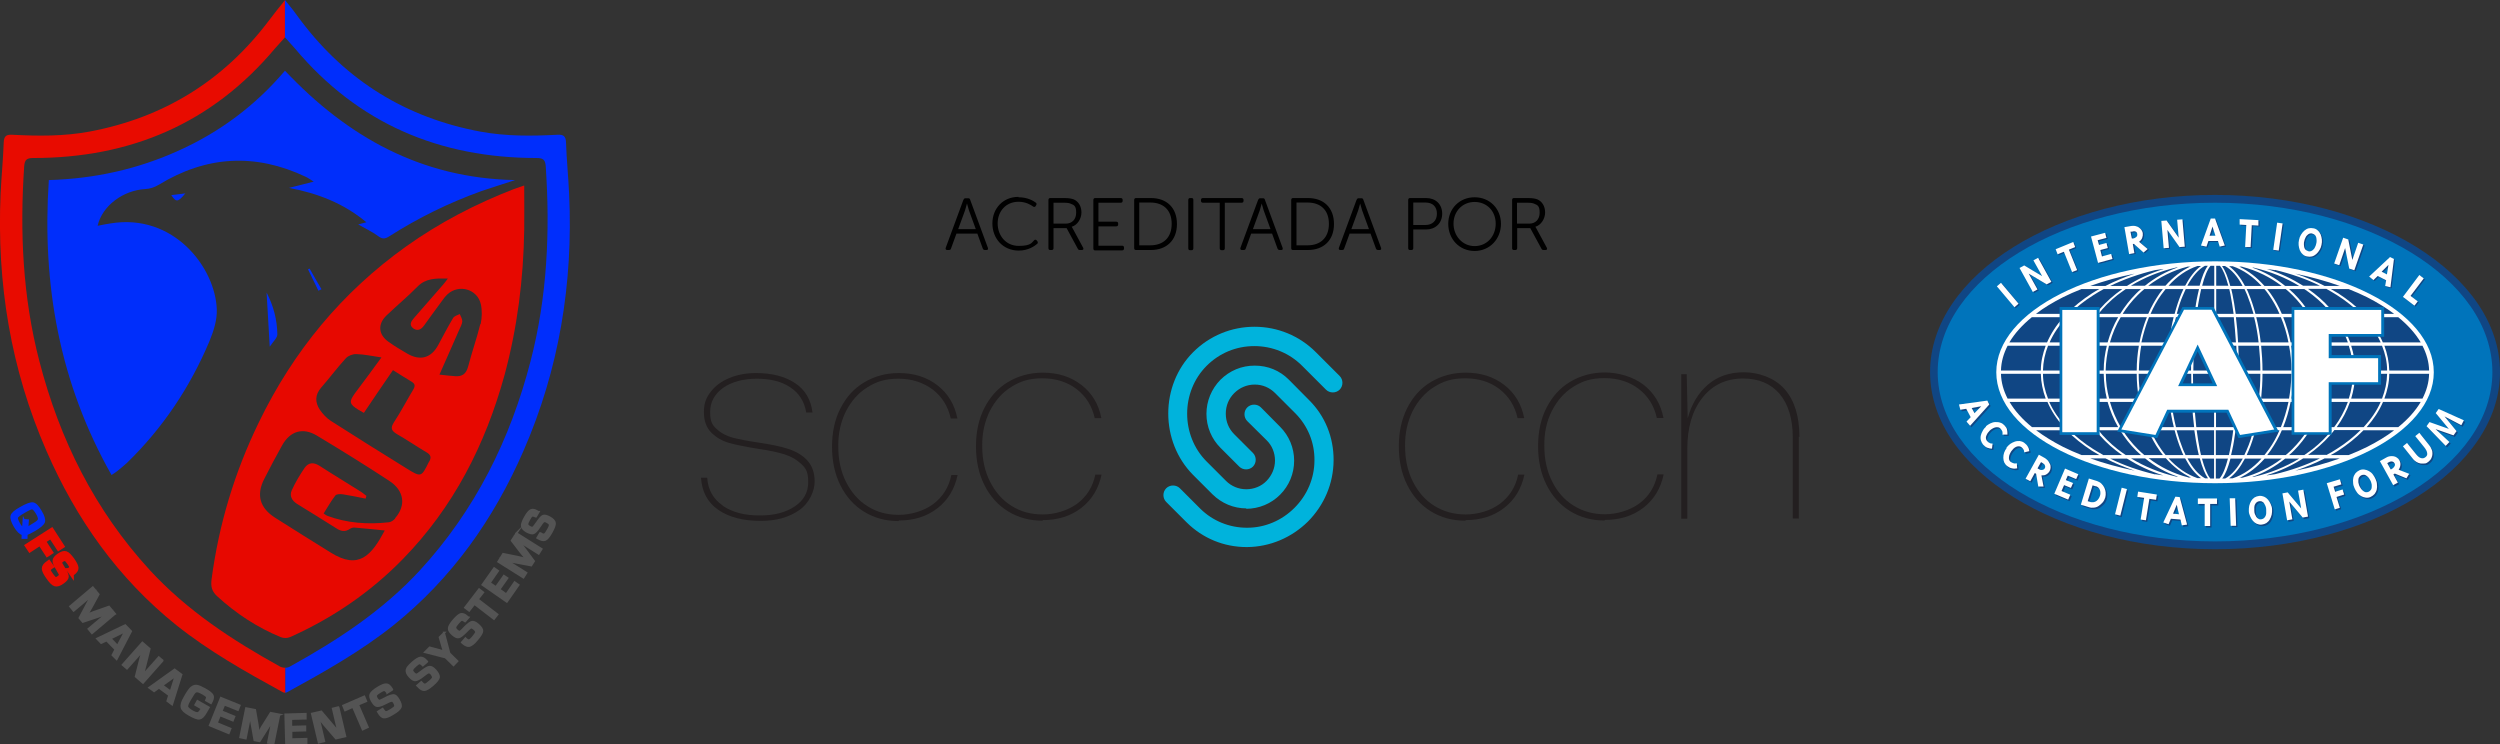 <?xml version="1.0" encoding="UTF-8"?>
<svg xmlns="http://www.w3.org/2000/svg" xmlns:xlink="http://www.w3.org/1999/xlink" id="Logo__x5B_QFS_x5D_" version="1.1" viewBox="0 0 1280 381">
  <rect x="0" y="0" width="1280" height="381" fill="#333333" stroke="none"/>
  <defs>
    <style>
      .st0 {
        fill: #002efc;
      }

      .st1 {
        fill: #fff;
      }

      .st1, .st2, .st3 {
        fill-rule: evenodd;
      }

      .st4 {
        fill: none;
      }

      .st5 {
        fill: #231f20;
      }

      .st6 {
        fill: #00b3dc;
      }

      .st7, .st8 {
        fill: #002efb;
      }

      .st9, .st2 {
        fill: #104684;
      }

      .st10, .st3 {
        fill: #0074bb;
      }

      .st11, .st12 {
        fill: #e80b00;
      }

      .st13 {
        fill: #e70800;
      }

      .st14 {
        fill: #545454;
        stroke: #545454;
      }

      .st14, .st12, .st8 {
        stroke-miterlimit: 10;
      }

      .st12 {
        stroke: #e80b00;
        stroke-width: 2px;
      }

      .st15 {
        clip-path: url(#clippath);
      }

      .st8 {
        stroke: #002efb;
      }
    </style>
    <clipPath id="clippath">
      <rect class="st4" x="358.9" y="167.3" width="562.2" height="112.8"></rect>
    </clipPath>
  </defs>
  <g id="IAF">
    <path class="st2" d="M1134.1,99.8c80.3,0,145.9,40.8,145.9,90.7s-65.5,90.7-145.9,90.7-145.9-40.8-145.9-90.7,65.5-90.7,145.9-90.7"></path>
    <path class="st3" d="M1134.1,103.8c78.2,0,142,39,142,86.7s-63.8,86.7-142,86.7-142-39-142-86.7,63.8-86.7,142-86.7"></path>
    <path class="st1" d="M1134.1,133.8c61.7,0,112,25.5,112,56.8s-50.3,56.8-112,56.8-112-25.5-112-56.8,50.3-56.8,112-56.8"></path>
    <path class="st9" d="M1071.8,162.4h-13.7c-3.7,4-6.7,8.3-8.7,12.9h15.7c1.6-4.6,3.9-8.9,6.8-12.9M1084.5,162.4h-11.4c-3,4-5.3,8.3-7,12.9h13c1.3-4.6,3.1-8.9,5.4-12.9h0ZM1099.2,162.4h-13.4c-2.4,4-4.2,8.3-5.5,12.9h15.1c.9-4.6,2.2-8.9,3.8-12.9ZM1112.9,162.4h-12.6c-1.6,4-2.9,8.3-3.9,12.9h14.2c.5-4.6,1.3-8.9,2.3-12.9ZM1123.4,162.4h-9.3c-1,4-1.8,8.3-2.3,12.9h10.5c.3-4.6.7-8.9,1.1-12.9h0ZM1133.6,162.4h-9.1c-.5,4-.9,8.4-1.1,12.9h10.2v-12.9ZM1143.7,162.4h-9.1v12.9h10.2c-.3-4.6-.7-8.9-1.1-12.9ZM1154.1,162.4h-9.3c.5,4,.9,8.4,1.1,12.9h10.5c-.5-4.6-1.3-8.9-2.3-12.9h0ZM1167.8,162.4h-12.6c1,4,1.8,8.4,2.3,12.9h14.2c-.9-4.6-2.2-8.9-3.9-12.9ZM1182.4,162.4h-13.4c1.6,4,2.9,8.4,3.8,12.9h15.1c-1.3-4.6-3.2-8.9-5.5-12.9ZM1195.1,162.4h-11.4c2.3,4,4.1,8.4,5.4,12.9h13c-1.6-4.6-4-8.9-7-12.9h0ZM1086.5,148h-9.4c-1.9,1-3.7,2.1-5.4,3.2-4.6,2.9-8.6,6.1-12.1,9.6h13.4c2.9-3.8,6.5-7.3,10.4-10.4,1-.8,2-1.5,3.1-2.3h0ZM1096.2,148h-7.8c-1.5,1-2.9,2.1-4.3,3.1-3.7,2.9-6.9,6.1-9.7,9.6h11.1c2.4-3.8,5.1-7.3,8.2-10.4.8-.8,1.6-1.6,2.5-2.3h0ZM1107.4,148h-9.5c-1.2,1-2.3,2-3.4,3.1-2.9,2.9-5.5,6.1-7.7,9.6h13.1c1.6-3.8,3.6-7.2,5.7-10.3.6-.8,1.2-1.6,1.8-2.4h0ZM1117.9,148h-9.1c-.8,1-1.5,2-2.3,3-2.1,2.9-3.9,6.2-5.4,9.7h12.3c1-3.7,2.1-7.1,3.4-10.2.4-.9.7-1.7,1.1-2.5h0ZM1125.8,148h-6.7c-.4.9-.9,1.9-1.3,2.9-1.3,2.9-2.4,6.3-3.3,9.8h9.1c.5-3.7,1-7.1,1.7-10.1.2-.9.4-1.8.6-2.6h0ZM1133.6,148h-6.6c-.2.9-.4,1.8-.6,2.8-.6,3-1.2,6.3-1.6,9.9h8.9v-12.7h0ZM1141.3,148h-6.6v12.7h8.9c-.5-3.6-1-6.9-1.6-9.9-.2-1-.4-1.9-.6-2.8h0ZM1149.1,148h-6.7c.2.8.4,1.7.6,2.6.6,3,1.2,6.4,1.7,10.1h9.1c-1-3.5-2.1-6.8-3.3-9.8-.4-1-.9-2-1.3-2.9h0ZM1159.4,148h-9.1c.4.8.8,1.6,1.1,2.5,1.3,3.1,2.4,6.5,3.4,10.2h12.3c-1.5-3.5-3.4-6.8-5.4-9.7-.7-1-1.5-2.1-2.3-3h0ZM1170.3,148h-9.5c.6.8,1.2,1.6,1.8,2.4,2.2,3.1,4.1,6.6,5.7,10.3h13.1c-2.2-3.5-4.8-6.7-7.7-9.6-1.1-1.1-2.2-2.1-3.4-3.1h0ZM1179.8,148h-7.8c.8.7,1.7,1.5,2.5,2.3,3.1,3.1,5.9,6.6,8.2,10.4h11.1c-2.8-3.5-6-6.7-9.7-9.6-1.4-1.1-2.8-2.1-4.3-3.1h0ZM1191.1,189.7h13.6c0-4.4-.8-8.6-2.1-12.7h-13.1c1,4.1,1.5,8.3,1.6,12.7h0ZM1174.3,189.7h15.8c0-4.4-.6-8.6-1.7-12.7h-15.3c.7,4.1,1.1,8.3,1.1,12.7h0ZM1158.4,189.7h14.8c0-4.4-.4-8.6-1.2-12.7h-14.3c.4,4.1.7,8.3.7,12.7h0ZM1146.4,189.7h10.9c0-4.4-.3-8.6-.7-12.7h-10.6c.2,4.1.3,8.3.3,12.7ZM1134.6,189.7h10.7c0-4.4-.1-8.6-.3-12.7h-10.3v12.7h0ZM1122.9,189.7h10.7v-12.7h-10.3c-.2,4.1-.3,8.3-.3,12.7h0ZM1110.9,189.7h10.9c0-4.4.1-8.6.3-12.7h-10.6c-.4,4.1-.7,8.3-.7,12.7ZM1095.1,189.7h14.8c0-4.4.3-8.6.7-12.7h-14.3c-.7,4.1-1.1,8.3-1.2,12.7h0ZM1078.2,189.7h15.8c0-4.4.4-8.6,1.1-12.7h-15.3c-1,4.1-1.6,8.3-1.7,12.7h0ZM1063.5,189.7h13.6c0-4.4.6-8.6,1.6-12.7h-13.1c-1.3,4.1-2,8.3-2.1,12.7h0ZM1046,189.7h16.4c0-4.4.8-8.6,2-12.7h-15.8c-1.6,4.1-2.5,8.3-2.6,12.7h0ZM1189.5,204.1h13.1c1.3-4.1,2-8.3,2.1-12.7h-13.6c0,4.4-.6,8.6-1.6,12.7h0ZM1173.1,204.1h15.3c1-4.1,1.6-8.3,1.7-12.7h-15.8c0,4.4-.4,8.6-1.1,12.7h0ZM1157.7,204.1h14.3c.7-4.1,1.1-8.3,1.2-12.7h-14.8c0,4.4-.3,8.6-.7,12.7h0ZM1146,204.1h10.6c.4-4.1.7-8.3.7-12.7h-10.9c0,4.4-.1,8.6-.3,12.7ZM1134.6,204.1h10.3c.2-4.1.3-8.3.3-12.7h-10.7v12.7h0ZM1123.2,204.1h10.3v-12.7h-10.7c0,4.4.1,8.6.3,12.7h0ZM1111.6,204.1h10.6c-.2-4.1-.3-8.3-.3-12.7h-10.9c0,4.4.3,8.6.7,12.7ZM1096.2,204.1h14.3c-.4-4.1-.7-8.3-.7-12.7h-14.8c0,4.4.4,8.6,1.2,12.7h0ZM1079.8,204.1h15.3c-.7-4.1-1.1-8.3-1.1-12.7h-15.8c0,4.4.6,8.6,1.7,12.7h0ZM1065.6,204.1h13.1c-1-4.1-1.5-8.3-1.6-12.7h-13.6c0,4.4.8,8.6,2.1,12.7h0ZM1048.6,204.1h15.8c-1.3-4.1-2-8.3-2-12.7h-16.4c0,4.4,1,8.6,2.6,12.7h0ZM1183.7,218.7h11.4c3-4,5.3-8.3,7-12.9h-13c-1.3,4.6-3.1,8.9-5.4,12.9h0ZM1169,218.7h13.4c2.4-4,4.2-8.3,5.5-12.9h-15.1c-.9,4.6-2.2,8.9-3.8,12.9ZM1155.2,218.7h12.6c1.6-4,2.9-8.3,3.9-12.9h-14.2c-.5,4.6-1.3,8.9-2.3,12.9ZM1144.8,218.7h9.3c1-4,1.8-8.3,2.3-12.9h-10.5c-.3,4.6-.7,8.9-1.1,12.9h0ZM1134.6,218.7h9.1c.5-4,.9-8.4,1.1-12.9h-10.2v12.9ZM1124.5,218.7h9.1v-12.9h-10.2c.3,4.6.7,8.9,1.1,12.9ZM1114.1,218.7h9.3c-.5-4-.9-8.4-1.1-12.9h-10.5c.5,4.6,1.3,8.9,2.3,12.9h0ZM1100.4,218.7h12.6c-1-4-1.8-8.4-2.3-12.9h-14.2c.9,4.6,2.2,8.9,3.9,12.9ZM1085.8,218.7h13.4c-1.6-4-2.9-8.4-3.8-12.9h-15.1c1.3,4.6,3.2,8.9,5.5,12.9ZM1073.1,218.7h11.4c-2.3-4-4.1-8.4-5.4-12.9h-13c1.6,4.6,4,8.9,7,12.9h0ZM1058,218.7h13.7c-2.9-4-5.2-8.4-6.8-12.9h-15.7c2.1,4.6,5,8.9,8.7,12.9ZM1172,233h7.8c1.5-1,2.9-2.1,4.3-3.1,3.7-2.9,6.9-6.1,9.7-9.6h-11.1c-2.4,3.8-5.1,7.3-8.2,10.4-.8.8-1.6,1.6-2.5,2.3h0ZM1160.8,233h9.5c1.2-1,2.3-2,3.4-3.1,2.9-2.9,5.5-6.1,7.7-9.6h-13.1c-1.6,3.8-3.6,7.2-5.7,10.3-.6.8-1.2,1.6-1.8,2.4h0ZM1150.3,233h9.1c.8-1,1.5-2,2.3-3,2.1-2.9,3.9-6.2,5.4-9.7h-12.3c-1,3.7-2.1,7.1-3.4,10.2-.4.9-.7,1.7-1.1,2.5h0ZM1142.4,233h6.7c.4-.9.9-1.9,1.3-2.9,1.3-2.9,2.4-6.3,3.3-9.8h-9.1c-.5,3.7-1,7.1-1.7,10.1-.2.9-.4,1.8-.6,2.6h0ZM1134.6,233h6.6c.2-.9.4-1.8.6-2.8.6-3,1.2-6.3,1.6-9.9h-8.9v12.7h0ZM1127,233h6.6v-12.7h-8.9c.5,3.6,1,6.9,1.6,9.9.2,1,.4,1.9.6,2.8h0ZM1119.1,233h6.7c-.2-.8-.4-1.7-.6-2.6-.6-3-1.2-6.4-1.7-10.1h-9.1c1,3.5,2.1,6.8,3.3,9.8.4,1,.9,2,1.3,2.9h0ZM1108.8,233h9.1c-.4-.8-.8-1.6-1.1-2.5-1.3-3.1-2.4-6.5-3.4-10.2h-12.3c1.5,3.5,3.4,6.8,5.4,9.7.7,1,1.5,2.1,2.3,3h0ZM1097.9,233h9.5c-.6-.8-1.2-1.6-1.8-2.4-2.2-3.1-4.1-6.6-5.7-10.3h-13.1c2.2,3.5,4.8,6.7,7.7,9.6,1.1,1.1,2.2,2.1,3.4,3.1h0ZM1088.4,233h7.8c-.8-.7-1.7-1.5-2.5-2.3-3.1-3.1-5.9-6.6-8.2-10.4h-11.1c2.8,3.5,6,6.7,9.7,9.6,1.4,1.1,2.8,2.1,4.3,3.1h0ZM1077.1,233h9.4c-1-.7-2.1-1.5-3.1-2.3-4-3.1-7.5-6.6-10.4-10.4h-13.4c3.5,3.5,7.5,6.7,12.1,9.6,1.7,1.1,3.5,2.1,5.4,3.2h0ZM1208.6,160.7c-3.5-3.5-7.5-6.7-12.1-9.6-1.7-1.1-3.5-2.1-5.4-3.2h-9.4c1,.7,2.1,1.5,3.1,2.3,4,3.1,7.5,6.6,10.4,10.4h13.4ZM1218.9,175.3c-2.1-4.6-5-8.9-8.7-12.9h-13.7c2.9,4,5.2,8.4,6.8,12.9h15.7ZM1222.2,189.7c0-4.4-1-8.6-2.6-12.7h-15.8c1.3,4.1,2,8.3,2,12.7h16.4ZM1219.6,204.1c1.6-4.1,2.5-8.3,2.6-12.7h-16.4c0,4.4-.8,8.6-2,12.7h15.8,0ZM1210.2,218.7c3.7-4,6.7-8.3,8.7-12.9h-15.7c-1.6,4.6-3.9,8.9-6.8,12.9h13.7ZM1191.1,233c1.9-1,3.7-2.1,5.4-3.2,4.6-2.9,8.6-6.1,12.1-9.6h-13.4c-2.9,3.8-6.5,7.3-10.4,10.4-1,.8-2,1.5-3.1,2.3h9.4ZM1131.8,245h1.8v-10.2h-6.2c1.3,4.9,2.8,8.5,4.3,10.2h0ZM1129,244.9h1.5c-1.5-2.1-3-5.7-4.2-10.2h-6.3c2.6,4.9,5.7,8.4,9,10.2h0ZM1125.1,244.8c.6,0,1.2,0,1.8,0-3-2.2-5.7-5.6-8.1-10.1h-8.5c4.3,4.7,9.3,8.2,14.8,10.1h0ZM1120.2,244.5c.5,0,1,0,1.6,0-4.7-2.2-9.1-5.6-12.9-9.9h-8.8c5.9,4.5,12.7,7.9,20.2,9.8ZM1114.5,244.1h.7c-6.2-2.1-11.9-5.3-16.9-9.4h-7.2c6.9,4.2,14.8,7.4,23.4,9.4ZM1103.4,242.8c1.4.2,2.8.4,4.2.6-6.8-2.1-13-5.1-18.6-8.6h-8.6c6.9,3.4,14.6,6.1,23,8.1ZM1070.2,234.7c7,2.5,14.7,4.6,22.8,6.3-5.4-1.8-10.4-3.9-15-6.3h-7.8ZM1042.5,220.3c4,3,8.7,5.9,13.8,8.5,3,1.5,6.2,2.9,9.5,4.2h9.1c-1.3-.7-2.5-1.5-3.8-2.2-4.9-3.2-9.3-6.7-13-10.5h-15.7ZM1028.9,205.8c2.7,4.6,6.6,8.9,11.5,12.9h16.3c-3.6-4-6.5-8.4-8.4-12.9h-19.3ZM1024.5,191.4c.1,4.4,1.3,8.6,3.4,12.7h19.5c-1.5-4.1-2.4-8.3-2.5-12.7h-20.4ZM1027.9,177c-2.1,4.1-3.3,8.3-3.4,12.7h20.4c0-4.4,1-8.6,2.5-12.7h-19.5ZM1040.3,162.4c-4.9,4-8.8,8.3-11.5,12.9h19.3c2-4.6,4.8-8.9,8.4-12.9h-16.3ZM1065.7,148c-3.3,1.3-6.5,2.7-9.5,4.2-5.1,2.6-9.8,5.4-13.8,8.5h15.7c3.7-3.8,8.1-7.3,13-10.5,1.2-.8,2.5-1.5,3.8-2.2h-9.1,0ZM1093,140.1c-8.1,1.6-15.8,3.8-22.8,6.3h7.8c4.6-2.4,9.7-4.5,15-6.3ZM1107.6,137.7c-1.4.2-2.8.4-4.2.6-8.3,2-16,4.7-23,8.1h8.6c5.6-3.6,11.8-6.5,18.6-8.6ZM1115.1,136.9h-.7c-8.6,2-16.5,5.2-23.4,9.4h7.2c5-4,10.7-7.3,16.9-9.4ZM1121.7,136.5c-.5,0-1,0-1.6,0-7.4,1.9-14.3,5.3-20.2,9.8h8.8c3.8-4.3,8.2-7.7,12.9-9.9ZM1126.9,136.2c-.6,0-1.2,0-1.8,0-5.5,1.8-10.5,5.3-14.8,10.1h8.5c2.4-4.5,5.1-8,8.1-10.1h0ZM1130.4,136.1h-1.5c-3.3,1.8-6.4,5.4-9,10.2h6.3c1.2-4.6,2.6-8.1,4.2-10.2h0ZM1133.6,136.1h-1.8c-1.6,1.8-3.1,5.4-4.3,10.2h6.2v-10.2h0ZM1136.5,136.1h-1.8v10.2h6.2c-1.3-4.9-2.8-8.5-4.3-10.2h0ZM1139.2,136.2h-1.5c1.5,2.1,3,5.7,4.2,10.2h6.3c-2.6-4.9-5.7-8.4-9-10.2h0ZM1143.1,136.3c-.6,0-1.2,0-1.8,0,3,2.2,5.7,5.6,8.1,10.1h8.5c-4.3-4.7-9.3-8.2-14.8-10.1h0ZM1148.1,136.5c-.5,0-1,0-1.6,0,4.7,2.2,9.1,5.6,12.9,9.9h8.8c-5.9-4.5-12.7-7.9-20.2-9.8ZM1153.8,137h-.7c6.2,2.1,11.9,5.3,16.9,9.4h7.2c-6.9-4.2-14.8-7.4-23.4-9.4ZM1164.8,138.3c-1.4-.2-2.8-.4-4.2-.6,6.8,2.1,13,5.1,18.6,8.6h8.6c-6.9-3.4-14.6-6.1-23-8.1ZM1198,146.4c-7-2.5-14.7-4.6-22.8-6.3,5.4,1.8,10.4,3.9,15,6.3h7.8ZM1225.8,160.7c-4-3-8.7-5.9-13.8-8.5-3-1.5-6.2-2.9-9.5-4.2h-9.1c1.3.7,2.5,1.5,3.8,2.2,4.9,3.2,9.3,6.7,13,10.5h15.7ZM1239.4,175.3c-2.7-4.6-6.6-8.9-11.5-12.9h-16.3c3.6,4,6.5,8.4,8.4,12.9h19.3ZM1243.7,189.7c-.1-4.4-1.3-8.6-3.4-12.7h-19.5c1.5,4.1,2.4,8.3,2.5,12.7h20.4ZM1240.3,204.1c2.1-4.1,3.3-8.3,3.4-12.7h-20.4c0,4.4-1,8.6-2.5,12.7h19.5ZM1227.9,218.7c4.9-4,8.8-8.3,11.5-12.9h-19.3c-2,4.6-4.8,8.9-8.4,12.9h16.3ZM1202.5,233c3.3-1.3,6.5-2.7,9.5-4.2,5.1-2.6,9.8-5.4,13.8-8.5h-15.7c-3.7,3.8-8.1,7.3-13,10.5-1.2.8-2.5,1.5-3.8,2.2h9.1,0ZM1175.2,241c8.1-1.6,15.8-3.8,22.8-6.3h-7.8c-4.6,2.4-9.7,4.5-15,6.3ZM1160.6,243.4c1.4-.2,2.8-.4,4.2-.6,8.3-2,16-4.7,23-8.1h-8.6c-5.6,3.6-11.8,6.5-18.6,8.6ZM1153.1,244.2h.7c8.6-2,16.5-5.2,23.4-9.4h-7.2c-5,4-10.7,7.3-16.9,9.4ZM1146.5,244.6c.5,0,1,0,1.6,0,7.4-1.9,14.3-5.3,20.2-9.8h-8.8c-3.8,4.3-8.2,7.7-12.9,9.9ZM1141.3,244.9c.6,0,1.2,0,1.8,0,5.5-1.8,10.5-5.3,14.8-10.1h-8.5c-2.4,4.5-5.1,8-8.1,10.1h0ZM1137.8,245h1.5c3.3-1.8,6.4-5.4,9-10.2h-6.3c-1.2,4.6-2.6,8.1-4.2,10.2h0ZM1134.6,245h1.8c1.6-1.8,3.1-5.4,4.3-10.2h-6.2v10.2h0Z"></path>
    <path class="st10" d="M1174.7,157.2h46v15.2h-26.9v9.4h25.3v15.2h-25.3v25.6h-20.5v-65.5h1.5ZM1132.9,196.3l-7.7-16.4-7.7,16.4h15.4ZM1164.6,221.3l-18.5,3-6.1-13h-29.4l-6.1,13-20.5-3.3c11.1-21.3,22.3-42.5,33.4-63.8h15.9l33.4,63.8-2,.3h0ZM1055.9,157.2h19.1v65.5h-20.5v-65.5h1.5Z"></path>
    <path class="st1" d="M1135.2,197.7l-10-21.3-10,21.3h19.9ZM1164.4,219.9l-17.5,2.8-6-12.9h-31.3l-6,12.9-17.5-2.8,32.1-61.3h14.1l32.1,61.3ZM1174.7,158.7h44.5v12.3h-26.9v12.4h25.3v12.3h-25.3v25.6h-17.6v-62.6h0ZM1055.9,158.7h17.6v62.6h-17.6v-62.6Z"></path>
    <path class="st2" d="M1241.5,143l-2.2-1.7-8.4,11.2,5.9,4.5,1.7-2.2-3.7-2.8,6.8-9h0ZM1222.7,141l-2.7-1.4,3.5-3.5-.8,4.9h0ZM1221.8,146.9l2.7.7,1.8-14.5-2-1-10.7,10,2.2,1.8,2.2-2.1,4.3,2.2-.5,3ZM1206.1,138.9l4.6-13.2-2.6-.9-3,8.8-2.1-10.5-2.6-.9-4.6,13.2,2.6.9,3-8.8,2.1,10.5,2.6.9ZM1184.5,120.1c.5.1.9.4,1.3.7.3.3.6.7.7,1.2s.2,1,.2,1.6,0,1.2-.2,1.7c-.1.6-.3,1.1-.6,1.7-.2.5-.5,1-.9,1.3-.4.4-.7.6-1.2.8-.4.1-.9.2-1.4,0s-.9-.4-1.3-.7c-.3-.3-.6-.7-.7-1.2s-.2-1-.2-1.6,0-1.2.2-1.7c.1-.6.3-1.1.6-1.7.2-.5.5-1,.9-1.3.4-.4.7-.6,1.2-.8.4-.1.9-.2,1.4,0ZM1177.7,123.3c-.2.9-.3,1.8-.2,2.7s.3,1.8.6,2.6c.4.8.8,1.5,1.5,2.1.6.6,1.4,1,2.2,1.1.9.2,1.7.2,2.5,0,.8-.2,1.5-.6,2.2-1.2s1.2-1.3,1.7-2.1c.5-.8.8-1.6,1-2.6s.3-1.8.2-2.7-.3-1.8-.6-2.6c-.4-.8-.8-1.5-1.5-2.1-.6-.6-1.4-1-2.2-1.1-.9-.2-1.7-.2-2.5,0-.8.2-1.5.6-2.2,1.2s-1.2,1.3-1.7,2.1c-.5.8-.8,1.6-1,2.6ZM1166.5,114.5l-2,13.9,2.8.4,2-13.9-2.8-.4ZM1153.5,115.8l3.5.2v-2.8c.1,0-9.6-.5-9.6-.5v2.8c-.1,0,3.4.2,3.4.2l-.6,11.3h2.8c0,.1.6-11.1.6-11.1h0ZM1135.1,121.2h-3.1l1.5-4.7,1.5,4.7ZM1136.9,126.8l2.8-.6-5-13.8h-2.2l-5,13.8,2.8.6,1-2.9h4.9l.9,2.9h0ZM1119.2,126.8l-1.2-14-2.7.2.8,9.2-6.2-8.8-2.7.2,1.2,14,2.7-.2-.8-9.2,6.2,8.8,2.7-.2ZM1091.5,119.1h.8c.8-.3,1.4-.2,1.8,0,.5.2.7.7.8,1.3,0,.5,0,1-.5,1.4-.4.4-1,.7-1.5.8h-.8c0,.1-.7-3.5-.7-3.5h0ZM1093.3,125.3l4.9,4.4,2.1-1.8-4.4-3.7c.7-.5,1.3-1.2,1.6-2,.3-.8.4-1.6.3-2.4-.1-.7-.4-1.2-.7-1.7-.4-.5-.8-.9-1.4-1.3s-1.2-.5-1.8-.7c-.7-.1-1.3-.1-2,0l-3.5.6,2.4,13.8,2.7-.5-.8-4.7h.7c0-.1,0-.1,0-.1ZM1076.1,128.5l3.8-1-.7-2.6-3.8,1-.7-2.4,4.5-1.2-.7-2.6-7.2,1.9,3.6,13.5,7.4-2-.7-2.6-4.7,1.3-.8-3.1h0ZM1059.9,128.3l3.2-1.3-1-2.6-9,3.7,1,2.6,3.2-1.3,4.2,10.4,2.6-1-4.2-10.4ZM1051,144.8l-6.8-12.3-2.4,1.3,4.5,8.1-9.2-5.5-2.4,1.3,6.8,12.3,2.4-1.3-4.5-8.1,9.2,5.5,2.4-1.3ZM1023,147.1l9,10.7,2.1-1.8-9-10.7-2.1,1.8h0Z"></path>
    <path class="st2" d="M1258.5,221.6l-6.2-7.6,8.6,4.5,1.3-2.5-12.9-5.8-1.5,2.1,6.7,8.1-9.9-3.5-1.5,2.1,9.8,10.1,1.9-2-7.1-6.6,9.2,3.2,1.5-2.1h0ZM1237.4,224.2l4.5,5.6c.9,1.1,1.4,2.1,1.5,2.9.2.9-.1,1.6-.9,2.2s-1.5.7-2.4.4-1.7-1.1-2.5-2.1l-4.5-5.6-2.1,1.7,5.1,6.4c.5.7,1.2,1.2,1.8,1.6.7.4,1.4.7,2.1.8.7.1,1.5,0,2.2,0s1.4-.5,2-1,1.1-1.1,1.4-1.8c.3-.7.5-1.4.5-2.1,0-.7,0-1.5-.4-2.3-.3-.8-.7-1.5-1.2-2.1l-5.1-6.4-2.1,1.7h0ZM1223,237.9l.7-.4c.7-.4,1.3-.5,1.8-.4s.9.4,1.2.9c.3.5.3,1,0,1.5s-.7,1-1.2,1.3l-.7.4-1.8-3.2h0ZM1226.7,243.2l6.1,2.5,1.4-2.3-5.4-2.1c.5-.7.8-1.5.9-2.4s-.1-1.6-.5-2.4c-.3-.6-.7-1-1.3-1.4-.5-.4-1.1-.6-1.7-.7-.6-.1-1.3-.1-1.9,0s-1.3.3-1.9.7l-3.2,1.8,6.8,12.3,2.4-1.3-2.3-4.2.6-.3h0ZM1209.8,244c.5-.2,1-.3,1.4-.2.4,0,.9.3,1.3.6s.8.7,1.1,1.1c.3.4.6,1,.9,1.5.2.6.4,1.1.5,1.7,0,.6.1,1.1,0,1.6,0,.5-.2,1-.5,1.3-.3.4-.6.7-1.1.9-.5.2-1,.3-1.4.2-.4,0-.9-.3-1.3-.6s-.8-.7-1.1-1.1c-.3-.4-.6-1-.9-1.5-.2-.6-.4-1.1-.5-1.7,0-.6-.1-1.1,0-1.6,0-.5.2-1,.5-1.3.3-.4.6-.7,1.1-.9ZM1206.2,250.6c.4.9.8,1.6,1.4,2.4s1.3,1.3,2,1.7,1.5.7,2.4.8,1.7,0,2.5-.4c.8-.4,1.5-.9,2-1.5.5-.7.9-1.4,1.1-2.3.2-.8.2-1.7.1-2.6,0-.9-.3-1.8-.7-2.7s-.8-1.6-1.4-2.4-1.3-1.3-2-1.7-1.5-.7-2.4-.8-1.7,0-2.5.4c-.8.4-1.5.9-2,1.5-.5.7-.9,1.4-1.1,2.3-.2.8-.2,1.7-.1,2.6,0,.9.3,1.8.7,2.7h0ZM1197.1,255.1l3.8-1.2-.8-2.6-3.8,1.2-.8-2.6,4-1.2-.8-2.6-6.7,2,4.1,13.4,2.6-.8-1.7-5.5h0ZM1182.4,265.3l-2.4-13.8-2.7.5,1.6,9.1-6.9-8.2-2.7.5,2.4,13.8,2.7-.5-1.6-9.1,6.9,8.2,2.7-.5ZM1157.6,257.3c.5,0,1,0,1.4.3.4.2.8.5,1.1,1s.5.9.7,1.4c.2.5.3,1.1.3,1.7,0,.6,0,1.2,0,1.8,0,.6-.2,1.1-.4,1.5-.2.4-.5.8-.9,1.1s-.8.4-1.3.5-1,0-1.4-.3c-.4-.2-.8-.5-1.1-1s-.5-.9-.7-1.4c-.2-.5-.3-1.1-.3-1.7,0-.6,0-1.2,0-1.8,0-.6.2-1.1.4-1.5.2-.4.5-.8.9-1.1s.8-.4,1.3-.5ZM1152.1,262.5c0,.9.3,1.8.7,2.7s.8,1.6,1.4,2.3c.6.7,1.3,1.2,2,1.5s1.6.5,2.5.4,1.7-.4,2.4-.8c.7-.5,1.3-1.1,1.7-1.8s.8-1.6,1-2.5.2-1.8.2-2.7c0-.9-.3-1.8-.7-2.7s-.8-1.6-1.4-2.3c-.6-.7-1.3-1.2-2-1.5s-1.6-.5-2.5-.4c-.9,0-1.7.4-2.4.8-.7.5-1.3,1.1-1.7,1.8s-.8,1.6-1,2.5-.2,1.8-.2,2.7h0ZM1142.3,255.9l.5,14h2.8c0,0-.5-14.1-.5-14.1h-2.8ZM1132.3,258.8h3.5v-2.8h-9.8v2.8h3.5v11.3h2.8v-11.3h0ZM1116.3,264l-3.1-.3,1.9-4.6,1.1,4.9h0ZM1117.7,269.8l2.8-.4-3.8-14.1-2.2-.2-6.2,13.2,2.7.9,1.2-2.8,4.9.4.7,3h0ZM1101.1,256.2l3.5.5.4-2.7-9.6-1.5-.4,2.7,3.5.5-1.8,11.1,2.7.4,1.8-11.1h0ZM1087,250.5l-3.4,13.6,2.7.7,3.4-13.6-2.7-.7ZM1073.7,249.7c1,.3,1.7.9,2.1,1.9.2.4.3.9.3,1.5,0,.5,0,1-.2,1.5-.2.6-.4,1.1-.7,1.5-.3.5-.7.9-1.1,1.2-.4.3-.9.5-1.4.6s-1,0-1.5,0l-1.6-.5,2.5-8.1,1.6.5h0ZM1070.3,245.8l-4.1,13.4,4.2,1.3c.9.3,1.7.3,2.6.2s1.7-.4,2.4-.9,1.4-1.1,2-1.8c.6-.7,1-1.6,1.3-2.5.2-.9.3-1.7.2-2.6s-.3-1.7-.7-2.5c-.4-.8-.9-1.4-1.5-2s-1.4-1-2.2-1.3l-4.2-1.3h0ZM1057.3,249.1l3.7,1.5,1.1-2.5-3.7-1.5,1-2.3,4.3,1.8,1.1-2.5-6.8-2.9-5.5,12.9,7.1,3,1.1-2.5-4.5-1.9,1.3-3h0ZM1045.8,237.4l.7.4c.7.4,1.1.8,1.3,1.3s.2,1-.1,1.5c-.3.5-.7.7-1.3.8s-1.2,0-1.7-.4l-.7-.4,1.8-3.2h0ZM1043.2,243.3l1.1,6.5h2.7s-1.1-5.7-1.1-5.7c.9,0,1.7,0,2.5-.5.7-.4,1.3-1,1.7-1.7.3-.6.5-1.2.5-1.8,0-.6,0-1.3-.3-1.8s-.6-1.2-1-1.7c-.4-.5-1-.9-1.5-1.3l-3.2-1.8-6.8,12.3,2.4,1.3,2.3-4.2.6.3h0ZM1028.1,230.2c-.5.7-1,1.5-1.3,2.4-.3.9-.4,1.7-.4,2.6s.2,1.7.5,2.4c.4.8.9,1.4,1.6,1.9.8.6,1.6,1,2.4,1.1.8.2,1.6.2,2.6,0l-.2-2.6c-.6.1-1.1.2-1.6,0-.5-.1-1-.4-1.5-.7-.4-.3-.7-.7-.8-1.1s-.2-.9-.1-1.4c0-.5.2-1,.4-1.5.2-.5.5-1,.8-1.5.3-.4.7-.9,1.1-1.3.4-.4.9-.7,1.3-.9s.9-.3,1.4-.3.9.1,1.3.4c.5.4.9.8,1.1,1.2.3.4.4,1,.4,1.5l2.6-.6c-.1-1-.4-1.8-.8-2.4-.4-.7-1-1.3-1.8-1.9-.7-.5-1.5-.8-2.3-.9-.8,0-1.6,0-2.5.3s-1.6.7-2.4,1.2c-.7.6-1.4,1.2-1.9,1.9h0ZM1017.6,219.1c-.7.6-1.3,1.3-1.7,2.1-.5.8-.8,1.6-1,2.4s-.2,1.7,0,2.5c.2.8.6,1.5,1.1,2.2.7.7,1.3,1.3,2.1,1.6s1.5.5,2.5.5l.3-2.6c-.6,0-1.1,0-1.5-.3-.5-.2-.9-.5-1.3-1-.4-.4-.5-.8-.6-1.3s0-1,.2-1.4.4-1,.7-1.4.7-.9,1.1-1.3.9-.7,1.4-1c.5-.3,1-.5,1.5-.6.5-.1,1-.1,1.4,0,.4,0,.9.4,1.2.7.4.5.7.9.9,1.4.1.5.2,1,0,1.6h2.6c0-1,0-1.8-.2-2.6s-.7-1.5-1.4-2.2c-.6-.6-1.3-1.1-2.1-1.3-.8-.3-1.6-.3-2.5-.3-.9,0-1.7.3-2.6.7-.8.4-1.6.9-2.3,1.5h0ZM1011.7,212.4l-1.5-2.7,4.9-.9-3.5,3.6h0ZM1007.6,216.7l1.8,2.1,9.8-10.9-1-2-14.5,2,.7,2.7,3-.5,2.3,4.3-2.1,2.2Z"></path>
    <path class="st1" d="M1257.8,220.8l-6.2-7.6,8.6,4.5,1.3-2.5-12.9-5.8-1.5,2.1,6.7,8.1-9.9-3.5-1.5,2.1,9.8,10.1,1.9-2-7.1-6.6,9.2,3.2,1.5-2.1h0ZM1236.7,223.4l4.5,5.6c.9,1.1,1.4,2.1,1.5,2.9.2.9-.1,1.6-.9,2.2s-1.5.7-2.4.4-1.7-1.1-2.5-2.1l-4.5-5.6-2.1,1.7,5.1,6.4c.5.7,1.2,1.2,1.8,1.6.7.4,1.4.7,2.1.8.7.1,1.5,0,2.2,0s1.4-.5,2-1,1.1-1.1,1.4-1.8c.3-.7.5-1.4.5-2.1,0-.7,0-1.5-.4-2.3-.3-.8-.7-1.5-1.2-2.1l-5.1-6.4-2.1,1.7h0ZM1222.3,237.1l.7-.4c.7-.4,1.3-.5,1.8-.4s.9.4,1.2.9c.3.5.3,1,0,1.5s-.7,1-1.2,1.3l-.7.4-1.8-3.2h0ZM1226,242.4l6.1,2.5,1.4-2.3-5.4-2.1c.5-.7.8-1.5.9-2.4s-.1-1.6-.5-2.4c-.3-.6-.7-1-1.3-1.4-.5-.4-1.1-.6-1.7-.7-.6-.1-1.3-.1-1.9,0s-1.3.3-1.9.7l-3.2,1.8,6.8,12.3,2.4-1.3-2.3-4.2.6-.3h0ZM1209.1,243.3c.5-.2,1-.3,1.4-.2.4,0,.9.3,1.3.6s.8.7,1.1,1.1c.3.4.6,1,.9,1.5.2.6.4,1.1.5,1.7,0,.6.1,1.1,0,1.6,0,.5-.2,1-.5,1.3-.3.4-.6.7-1.1.9-.5.2-1,.3-1.4.2-.4,0-.9-.3-1.3-.6s-.8-.7-1.1-1.1c-.3-.4-.6-1-.9-1.5-.2-.6-.4-1.1-.5-1.7,0-.6-.1-1.1,0-1.6,0-.5.2-1,.5-1.3.3-.4.6-.7,1.1-.9ZM1205.5,249.9c.4.9.8,1.6,1.4,2.4s1.3,1.3,2,1.7,1.5.7,2.4.8,1.7,0,2.5-.4c.8-.4,1.5-.9,2-1.5.5-.7.9-1.4,1.1-2.3.2-.8.2-1.7.1-2.6,0-.9-.3-1.8-.7-2.7s-.8-1.6-1.4-2.4-1.3-1.3-2-1.7-1.5-.7-2.4-.8-1.7,0-2.5.4c-.8.4-1.5.9-2,1.5-.5.7-.9,1.4-1.1,2.3-.2.8-.2,1.7-.1,2.6,0,.9.3,1.8.7,2.7h0ZM1196.4,254.4l3.8-1.2-.8-2.6-3.8,1.2-.8-2.6,4-1.2-.8-2.6-6.7,2,4.1,13.4,2.6-.8-1.7-5.5h0ZM1181.7,264.5l-2.4-13.8-2.7.5,1.6,9.1-6.9-8.2-2.7.5,2.4,13.8,2.7-.5-1.6-9.1,6.9,8.2,2.7-.5ZM1156.9,256.6c.5,0,1,0,1.4.3.4.2.8.5,1,1,.3.4.5.9.7,1.4.2.5.3,1.1.3,1.7,0,.6,0,1.2,0,1.8,0,.6-.2,1.1-.4,1.5-.2.4-.5.8-.9,1.1s-.8.4-1.3.5-1,0-1.4-.3c-.4-.2-.8-.5-1.1-1s-.5-.9-.7-1.4c-.2-.5-.3-1.1-.3-1.7,0-.6,0-1.2,0-1.8,0-.6.2-1.1.4-1.5.2-.4.5-.8.9-1.1s.8-.4,1.3-.5h0ZM1151.4,261.7c0,.9.3,1.8.7,2.7s.8,1.6,1.4,2.3c.6.7,1.3,1.2,2,1.5s1.6.5,2.5.4,1.7-.4,2.4-.8c.7-.5,1.3-1.1,1.7-1.8s.8-1.6,1-2.5.2-1.8.2-2.7c0-.9-.3-1.8-.7-2.7s-.8-1.6-1.4-2.3c-.6-.7-1.3-1.2-2-1.5s-1.6-.5-2.5-.4-1.7.4-2.4.8c-.7.5-1.3,1.1-1.7,1.8s-.8,1.6-1,2.5-.2,1.8-.2,2.7ZM1141.6,255.2l.5,14h2.8c0,0-.5-14.1-.5-14.1h-2.8ZM1131.6,258h3.5v-2.8h-9.8v2.8h3.5v11.3h2.8v-11.3h0ZM1115.7,263.3l-3.1-.3,1.9-4.6,1.1,4.8ZM1117,269l2.8-.4-3.8-14.1-2.2-.2-6.2,13.2,2.7.9,1.2-2.8,4.9.4.7,3h0ZM1100.4,255.4l3.5.5.4-2.7-9.6-1.5-.4,2.7,3.5.5-1.8,11.1,2.7.4,1.8-11.1h0ZM1086.3,249.7l-3.4,13.6,2.7.7,3.4-13.6-2.7-.7ZM1073,248.9c1,.3,1.7.9,2.1,1.9.2.4.3.9.3,1.5,0,.5,0,1-.2,1.5-.2.6-.4,1.1-.7,1.5-.3.5-.7.9-1.1,1.2-.4.3-.9.5-1.4.6s-1,0-1.5,0l-1.6-.5,2.5-8.1,1.6.5h0ZM1069.5,245l-4.1,13.4,4.2,1.3c.9.3,1.7.3,2.6.2s1.7-.4,2.4-.9,1.4-1.1,2-1.8c.6-.7,1-1.6,1.3-2.5.2-.9.3-1.7.2-2.6s-.3-1.7-.7-2.5c-.4-.8-.9-1.4-1.5-2s-1.4-1-2.2-1.3l-4.2-1.3h0ZM1056.6,248.3l3.7,1.5,1.1-2.5-3.7-1.5,1-2.3,4.3,1.8,1.1-2.5-6.8-2.9-5.5,12.9,7.1,3,1.1-2.5-4.5-1.9,1.3-3h0ZM1045,236.6l.7.4c.7.4,1.1.8,1.3,1.3s.2,1-.1,1.5c-.3.5-.7.7-1.3.8s-1.2,0-1.7-.4l-.7-.4,1.8-3.2h0ZM1042.5,242.6l1.1,6.5h2.7s-1.1-5.7-1.1-5.7c.9,0,1.7,0,2.5-.5.7-.4,1.3-1,1.7-1.7.3-.6.5-1.2.5-1.8,0-.6,0-1.3-.3-1.8s-.6-1.2-1-1.7c-.4-.5-1-.9-1.5-1.3l-3.2-1.8-6.8,12.3,2.4,1.3,2.3-4.2.6.3h0ZM1027.4,229.4c-.5.7-1,1.5-1.3,2.4-.3.9-.4,1.7-.4,2.6s.2,1.7.5,2.4c.4.8.9,1.4,1.6,1.9.8.6,1.6,1,2.4,1.1.8.2,1.6.2,2.6,0l-.2-2.6c-.6.1-1.1.2-1.6,0-.5-.1-1-.4-1.5-.7-.4-.3-.7-.7-.8-1.1s-.2-.9-.1-1.4c0-.5.2-1,.4-1.5.2-.5.5-1,.8-1.5.3-.4.7-.9,1.1-1.3.4-.4.9-.7,1.3-.9s.9-.3,1.4-.3.9.1,1.3.4c.5.4.9.8,1.1,1.2.3.4.4,1,.4,1.5l2.6-.6c-.1-1-.4-1.8-.8-2.4-.4-.7-1-1.3-1.8-1.9-.7-.5-1.5-.8-2.3-.9-.8,0-1.6,0-2.5.3s-1.6.7-2.4,1.2c-.7.6-1.4,1.2-1.9,1.9h0ZM1016.9,218.4c-.7.6-1.3,1.3-1.7,2.1-.5.8-.8,1.6-1,2.4s-.2,1.7,0,2.5c.2.8.6,1.5,1.1,2.2.7.7,1.3,1.3,2.1,1.6s1.5.5,2.5.5l.3-2.6c-.6,0-1.1,0-1.5-.3-.5-.2-.9-.5-1.3-1-.4-.4-.5-.8-.6-1.3s0-1,.2-1.4.4-1,.7-1.4.7-.9,1.1-1.3.9-.7,1.4-1c.5-.3,1-.5,1.5-.6.5-.1,1-.1,1.4,0,.4,0,.9.4,1.2.7.4.5.7.9.9,1.4.1.5.2,1,0,1.6h2.6c0-1,0-1.8-.2-2.6s-.7-1.5-1.4-2.2c-.6-.6-1.3-1.1-2.1-1.3-.8-.3-1.6-.3-2.5-.3-.9,0-1.7.3-2.6.7-.8.4-1.6.9-2.3,1.5h0ZM1011,211.6l-1.5-2.7,4.9-.9-3.5,3.6h0ZM1006.9,215.9l1.8,2.1,9.8-10.9-1-2-14.5,2,.7,2.7,3-.5,2.3,4.3-2.1,2.2Z"></path>
    <path class="st1" d="M1240.9,142.5l-2.2-1.7-8.4,11.2,5.9,4.5,1.7-2.2-3.7-2.8,6.8-9h0ZM1222.1,140.5l-2.7-1.4,3.5-3.5-.8,4.9h0ZM1221.2,146.4l2.7.7,1.8-14.5-2-1-10.7,10,2.2,1.8,2.2-2.1,4.3,2.2-.5,3ZM1205.4,138.4l4.6-13.2-2.6-.9-3,8.8-2.1-10.5-2.6-.9-4.6,13.2,2.6.9,3-8.8,2.1,10.5,2.6.9ZM1183.9,119.6c.5.1.9.4,1.3.7.3.3.6.7.7,1.2s.2,1,.2,1.6,0,1.2-.2,1.7c-.1.6-.3,1.1-.6,1.7-.2.5-.5,1-.9,1.3-.4.4-.7.6-1.2.8-.4.1-.9.2-1.4,0s-.9-.4-1.3-.7c-.3-.3-.6-.7-.7-1.2s-.2-1-.2-1.6,0-1.2.2-1.7c.1-.6.3-1.1.6-1.7.2-.5.5-1,.9-1.3.4-.4.7-.6,1.2-.8.4-.1.9-.2,1.4,0ZM1177.1,122.8c-.2.9-.3,1.8-.2,2.7s.3,1.8.6,2.6c.4.8.8,1.5,1.5,2.1.6.6,1.4,1,2.2,1.1.9.2,1.7.2,2.5,0,.8-.2,1.5-.6,2.2-1.2s1.2-1.3,1.7-2.1c.5-.8.8-1.6,1-2.6s.3-1.8.2-2.7-.3-1.8-.6-2.6c-.4-.8-.8-1.5-1.5-2.1-.6-.6-1.4-1-2.2-1.1-.9-.2-1.7-.2-2.5,0-.8.2-1.5.6-2.2,1.2s-1.2,1.3-1.7,2.1c-.5.8-.8,1.6-1,2.6ZM1165.9,114l-2,13.9,2.8.4,2-13.9-2.8-.4ZM1152.8,115.3l3.5.2v-2.8c.1,0-9.6-.5-9.6-.5v2.8c-.1,0,3.4.2,3.4.2l-.6,11.3h2.8c0,.1.6-11.1.6-11.1h0ZM1134.4,120.7h-3.1l1.5-4.7,1.5,4.7ZM1136.3,126.3l2.8-.6-5-13.8h-2.2l-5,13.8,2.8.6,1-2.9h4.9l.9,2.9h0ZM1118.6,126.3l-1.2-14-2.7.2.8,9.2-6.2-8.8-2.7.2,1.2,14,2.7-.2-.8-9.2,6.2,8.8,2.7-.2ZM1090.9,118.6h.8c.8-.3,1.4-.2,1.8,0,.5.2.7.7.8,1.3,0,.5,0,1-.5,1.4-.4.4-1,.7-1.5.8h-.8c0,.1-.7-3.5-.7-3.5h0ZM1092.6,124.9l4.9,4.4,2.1-1.8-4.4-3.7c.7-.5,1.3-1.2,1.6-2,.3-.8.4-1.6.3-2.4-.1-.7-.4-1.2-.7-1.7-.4-.5-.8-.9-1.4-1.3s-1.2-.5-1.8-.7c-.7-.1-1.3-.1-2,0l-3.5.6,2.4,13.8,2.7-.5-.8-4.7h.7c0-.1,0-.1,0-.1ZM1075.4,128l3.8-1-.7-2.6-3.8,1-.7-2.4,4.5-1.2-.7-2.6-7.2,1.9,3.6,13.5,7.4-2-.7-2.6-4.7,1.3-.8-3.1h0ZM1059.3,127.8l3.2-1.3-1-2.6-9,3.7,1,2.6,3.2-1.3,4.2,10.4,2.6-1-4.2-10.4ZM1050.3,144.3l-6.8-12.3-2.4,1.3,4.5,8.1-9.2-5.5-2.4,1.3,6.8,12.3,2.4-1.3-4.5-8.1,9.2,5.5,2.4-1.3ZM1022.4,146.6l9,10.7,2.1-1.8-9-10.7-2.1,1.8Z"></path>
  </g>
  <g id="SCC-CCN">
    <g class="st15">
      <g>
        <path class="st6" d="M638.2,260.3c-6.6,0-12.7-2.6-17.4-7.2l-9.9-9.9c-17-17.1-17-45.9,0-62.9,8.4-8.4,19.6-13,31.4-13s23,4.6,31.4,13l12.2,12.2c1.9,1.9,1.9,5.1,0,7s-5.1,1.9-7,0l-12.2-12.2c-6.5-6.5-15.2-10.1-24.5-10.1s-17.9,3.6-24.4,10.1c-13.3,13.3-13.3,35.7,0,49l9.9,9.9c2.8,2.8,6.5,4.3,10.4,4.3s7.7-1.5,10.4-4.3,4.3-6.5,4.3-10.4-1.5-7.7-4.3-10.4l-9.9-9.8c-1.9-1.9-1.9-5.1,0-7s5.1-1.9,7,0l9.8,9.9c4.6,4.6,7.2,10.8,7.2,17.4s-2.6,12.8-7.2,17.4c-4.6,4.6-10.8,7.2-17.4,7.2M638.5,280.1c11.7-.1,22.8-4.8,31.2-13.1,8.3-8.4,13-19.4,13.1-31.2.1-11.8-4.3-22.8-12.6-31l-10.3-10.4c-4.7-4.7-10.7-7.2-17.5-7.2s-12.8,2.6-17.5,7.2c-4.6,4.7-7.2,10.9-7.2,17.5s2.6,12.8,7.2,17.4l9.6,9.6c1.9,1.9,5.1,1.9,7,0s1.9-5.1,0-7l-9.6-9.6c-2.8-2.8-4.3-6.5-4.3-10.5s1.5-7.7,4.3-10.5c2.8-2.8,6.5-4.4,10.5-4.4s7.6,1.5,10.5,4.4l10.4,10.4c6.3,6.4,9.8,14.9,9.7,24,0,9.1-3.7,17.8-10.2,24.3-6.5,6.5-15.1,10.2-24.2,10.2h-.2c-9,0-17.5-3.5-23.8-9.7l-10.5-10.5c-1.9-1.9-5.1-1.9-7,0s-1.9,5.1,0,7l10.5,10.5c8.2,8.1,19,12.6,30.7,12.6h.3,0Z"></path>
        <path class="st5" d="M370.1,259c4.9,3.3,11.3,5,19.3,4.9,7,0,12.8-1.5,17.5-4.6,4.6-3.1,6.9-7.2,6.9-12.4s-1.1-7-3.4-9.2-5.1-3.9-8.5-5c-3.5-1.1-8-2.1-13.7-2.9-6.2-1-11.2-2-14.8-3s-6.7-2.8-9.2-5.3-3.8-6-3.8-10.5,1.1-7.2,3.4-10.3c2.3-3,5.4-5.4,9.5-7.1,4-1.7,8.6-2.6,13.8-2.6,8.1,0,14.7,1.7,19.9,5.1,5.2,3.4,8.2,8.5,9,15.1h-3.2c-1-5.7-3.7-10-8.2-12.9-4.4-3-10.2-4.4-17.1-4.4s-12.9,1.6-17.3,4.7c-4.4,3.2-6.6,7.3-6.6,12.3s1.1,6.8,3.4,8.8c2.2,2.1,5,3.5,8.2,4.4,3.2.8,7.6,1.7,13.2,2.5,6,.9,11.1,1.9,15.1,3.2,4,1.3,7.3,3.2,9.8,5.9,2.5,2.7,3.8,6.3,3.8,10.9s-2.6,10.9-7.9,14.6c-5.3,3.7-11.8,5.5-19.7,5.5-9.1,0-16.3-1.9-21.8-5.7s-8.3-9.3-8.8-16.4h3.2c.4,6.2,3.1,10.9,7.9,14.2"></path>
        <path class="st5" d="M460.1,266.8c-6.6,0-12.5-1.6-17.7-4.8-5.2-3.2-9.2-7.7-12.1-13.5s-4.3-12.4-4.3-19.8,1.4-13.9,4.3-19.6,6.9-10.2,12.1-13.3,11.1-4.8,17.8-4.8c7.8,0,14.4,2.1,19.8,6.3s8.8,9.9,10.2,17h-3.4c-1.4-6.3-4.5-11.2-9.3-14.9-4.9-3.6-10.7-5.5-17.5-5.5s-11.3,1.5-15.9,4.4c-4.7,2.9-8.3,7.1-11,12.3-2.6,5.3-4,11.3-3.9,18,0,6.8,1.3,12.9,4,18.2s6.3,9.5,11,12.4c4.7,3,10,4.4,16,4.4s12.7-1.9,17.6-5.5c4.9-3.7,8-8.6,9.3-14.9h3.2c-1.5,7.1-4.9,12.8-10.3,17-5.4,4.2-12,6.3-19.8,6.3"></path>
        <path class="st5" d="M533.8,266.6c-6.6,0-12.5-1.6-17.7-4.8-5.2-3.2-9.2-7.7-12.1-13.5s-4.3-12.4-4.3-19.8,1.4-13.9,4.3-19.6c2.9-5.7,6.9-10.2,12.1-13.3s11.1-4.8,17.8-4.8c7.8,0,14.4,2.1,19.8,6.3s8.8,9.8,10.2,17h-3.4c-1.4-6.3-4.5-11.2-9.3-14.9-4.9-3.7-10.7-5.5-17.5-5.5s-11.3,1.5-15.9,4.4c-4.7,2.9-8.3,7.1-11,12.3-2.6,5.3-4,11.3-3.9,18,0,6.8,1.3,12.9,4,18.2s6.3,9.5,11,12.4c4.7,3,10,4.4,16,4.4s12.7-1.9,17.6-5.5c4.9-3.7,8-8.6,9.3-14.9h3.2c-1.5,7.1-4.9,12.8-10.3,17-5.4,4.2-12,6.3-19.8,6.3"></path>
        <path class="st5" d="M750.3,266.6c-6.6,0-12.5-1.6-17.7-4.8-5.2-3.2-9.2-7.7-12.1-13.5-2.9-5.7-4.3-12.4-4.3-19.8s1.4-13.8,4.3-19.6c2.9-5.7,6.9-10.2,12.1-13.3s11.1-4.8,17.8-4.8c7.8,0,14.4,2.1,19.8,6.3,5.4,4.2,8.8,9.8,10.2,17h-3.4c-1.4-6.3-4.5-11.2-9.3-14.9s-10.7-5.5-17.5-5.5-11.3,1.5-15.9,4.4c-4.7,2.9-8.3,7.1-11,12.3-2.6,5.3-4,11.3-3.9,18,0,6.8,1.3,12.9,4,18.2s6.3,9.5,11,12.4,10,4.4,16,4.4,12.7-1.8,17.6-5.5c4.9-3.7,8-8.6,9.3-14.9h3.2c-1.5,7.1-4.9,12.8-10.3,17-5.4,4.2-12,6.3-19.8,6.3"></path>
        <path class="st5" d="M821.6,266.5c-6.6,0-12.5-1.6-17.7-4.8-5.2-3.2-9.2-7.7-12.1-13.5-2.9-5.7-4.3-12.4-4.3-19.8s1.4-13.9,4.3-19.6c2.9-5.7,6.9-10.2,12.1-13.3s11.1-4.8,17.8-4.8,14.4,2.1,19.8,6.3c5.4,4.2,8.8,9.8,10.2,17h-3.4c-1.4-6.3-4.5-11.2-9.3-14.9-4.9-3.7-10.7-5.5-17.5-5.5s-11.3,1.5-15.9,4.4c-4.7,2.9-8.3,7.1-11,12.3s-4,11.3-3.9,18c0,6.8,1.3,12.9,4,18.2,2.6,5.3,6.3,9.5,11,12.4s10,4.4,16,4.4,12.7-1.9,17.6-5.5,8-8.6,9.3-14.9h3.2c-1.5,7.1-4.9,12.8-10.3,17s-12,6.3-19.8,6.3"></path>
        <path class="st5" d="M921,223.7v41.8c0,0-3.1,0-3.1,0v-41.6c0-9.7-2.4-17.1-6.8-22.3-4.5-5.2-10.7-7.8-18.6-7.8-8.8,0-15.7,3.3-20.9,9.9-5.2,6.6-7.7,15.3-7.7,26.2v35.7c0,0-3.1,0-3.1,0v-74c-.1,0,2.8,0,2.8,0l.5,22.6c2-7.4,5.5-13.1,10.4-17.3,4.9-4.2,11-6.3,18.4-6.3s15.6,2.8,20.7,8.5c5.1,5.7,7.7,13.9,7.7,24.6"></path>
      </g>
    </g>
    <g>
      <path d="M493.4,102.2c.1-.5.5-.7,1-.7h1.3c.5,0,.9.2,1,.7l9.1,24.7c.2.7,0,1.1-.7,1.1h-.8c-.5,0-.9-.2-1.1-.7l-2.8-7.7h-10.7l-2.8,7.7c-.1.5-.5.7-1.1.7h-.8c-.7,0-1-.4-.8-1.1l9.1-24.7h0ZM499.6,117.3l-3.5-9.6c-.4-1.3-1-3.5-1-3.5h0s-.6,2.2-1,3.5l-3.5,9.6h9.1Z"></path>
      <path d="M521.5,101c4.7,0,7.7,1.9,8.9,2.8.4.4.4.8.1,1.3l-.3.5c-.3.4-.8.5-1.3.1-1.1-.8-3.7-2.4-7.4-2.4-6.5,0-10.7,4.9-10.7,11.1s4.2,11.5,10.8,11.5,6.7-1.9,7.9-2.9c.4-.4.9-.4,1.3.1l.3.4c.4.4.3.9,0,1.3-1.3,1.1-4.5,3.5-9.5,3.5-8.1,0-13.5-6.2-13.5-13.9s5.5-13.6,13.3-13.6h0Z"></path>
      <path d="M536.8,102.4c0-.6.3-1,.9-1h7.2c2.5,0,3.8.3,4.9.7,2.4,1.1,3.9,3.5,3.9,6.7s-2.1,6.5-5,7.3h0c0,0,.3.4.7,1.2l5.2,9.6c.3.7,0,1.1-.7,1.1h-1c-.5,0-.9-.2-1.1-.7l-5.7-10.5h-6.7v10.2c0,.6-.3,1-.9,1h-.8c-.6,0-.9-.3-.9-1v-24.7h0ZM545.7,114.5c3.2,0,5.3-2.2,5.3-5.6s-1-3.9-2.8-4.6c-.7-.3-1.5-.5-3.5-.5h-5.3v10.7h6.3Z"></path>
      <path d="M559.8,102.4c0-.6.3-1,.9-1h13.1c.6,0,1,.3,1,1v.4c0,.6-.3,1-1,1h-11.4v9.7h9.1c.6,0,1,.3,1,.9v.5c0,.6-.3,1-1,1h-9.1v9.9h12.1c.6,0,1,.3,1,1v.4c0,.6-.3,1-1,1h-13.8c-.6,0-.9-.3-.9-1v-24.7h0Z"></path>
      <path d="M580.7,102.4c0-.6.3-1,.9-1h7.7c8,0,13.3,4.9,13.3,13.3s-5.4,13.3-13.3,13.3h-7.7c-.6,0-.9-.3-.9-1v-24.7ZM589,125.6c6.5,0,10.9-3.8,10.9-11s-4.4-10.9-10.9-10.9h-5.7v21.9h5.7Z"></path>
      <path d="M608.4,102.4c0-.6.3-1,.9-1h.8c.6,0,.9.3.9,1v24.7c0,.6-.3,1-.9,1h-.8c-.6,0-.9-.3-.9-1v-24.7Z"></path>
      <path d="M624.5,103.8h-8.6c-.6,0-1-.3-1-1v-.4c0-.6.3-1,1-1h19.8c.6,0,1,.3,1,1v.4c0,.6-.3,1-1,1h-8.6v23.3c0,.6-.3,1-.9,1h-.7c-.6,0-1-.3-1-1v-23.3Z"></path>
      <path d="M644.3,102.2c.1-.5.5-.7,1-.7h1.3c.5,0,.9.2,1,.7l9.1,24.7c.2.7,0,1.1-.7,1.1h-.8c-.5,0-.9-.2-1.1-.7l-2.8-7.7h-10.7l-2.8,7.7c-.1.5-.5.7-1.1.7h-.8c-.7,0-1-.4-.8-1.1l9.1-24.7h0ZM650.5,117.3l-3.5-9.6c-.4-1.3-1-3.5-1-3.5h0s-.6,2.2-1,3.5l-3.5,9.6h9.1Z"></path>
      <path d="M661.1,102.4c0-.6.3-1,.9-1h7.7c8,0,13.3,4.9,13.3,13.3s-5.4,13.3-13.3,13.3h-7.7c-.6,0-.9-.3-.9-1v-24.7ZM669.5,125.6c6.5,0,10.9-3.8,10.9-11s-4.4-10.9-10.9-10.9h-5.7v21.9h5.7Z"></path>
      <path d="M694.7,102.2c.1-.5.5-.7,1-.7h1.3c.5,0,.9.2,1,.7l9.1,24.7c.2.7,0,1.1-.7,1.1h-.8c-.5,0-.9-.2-1.1-.7l-2.8-7.7h-10.7l-2.8,7.7c-.1.5-.5.7-1.1.7h-.8c-.7,0-1-.4-.8-1.1l9.1-24.7h0ZM700.9,117.3l-3.5-9.6c-.4-1.3-1-3.5-1-3.5h0s-.6,2.2-1,3.5l-3.5,9.6h9.1Z"></path>
      <path d="M721,102.4c0-.6.3-1,.9-1h8.3c4.8,0,8.2,3.1,8.2,8s-3.5,8.1-8.2,8.1h-6.6v9.5c0,.6-.3,1-.9,1h-.8c-.6,0-.9-.3-.9-1v-24.7h0ZM729.8,115.2c3.5,0,5.9-2.1,5.9-5.8s-2.3-5.7-5.8-5.7h-6.3v11.5h6.3Z"></path>
      <path d="M755,101c7.8,0,13.5,5.9,13.5,13.6s-5.7,13.9-13.5,13.9-13.5-6.1-13.5-13.9,5.8-13.6,13.5-13.6ZM755,126c6.3,0,10.8-5,10.8-11.5s-4.6-11.1-10.8-11.1-10.8,4.8-10.8,11.1,4.6,11.5,10.8,11.5Z"></path>
      <path d="M774.2,102.4c0-.6.3-1,.9-1h7.2c2.5,0,3.8.3,4.9.7,2.4,1.1,3.9,3.5,3.9,6.7s-2.1,6.5-5,7.3h0c0,0,.3.4.7,1.2l5.2,9.6c.3.7,0,1.1-.7,1.1h-1c-.5,0-.9-.2-1.1-.7l-5.7-10.5h-6.7v10.2c0,.6-.3,1-.9,1h-.8c-.6,0-.9-.3-.9-1v-24.7h0ZM783,114.5c3.2,0,5.3-2.2,5.3-5.6s-1-3.9-2.8-4.6c-.7-.3-1.5-.5-3.5-.5h-5.3v10.7h6.3Z"></path>
    </g>
  </g>
  <g id="QFS">
    <g id="Shield_1">
      <path class="st13" d="M268.3,95c-2.8,1-4,1.4-5.2,1.8-19.6,7.6-38.1,17.2-55.2,29.4-32.9,23.5-57.8,53.7-75.4,90.1-12.4,25.5-20.5,52.3-24.2,80.5-.4,3.4.1,5.9,2.8,8.4,9.7,8.9,20.5,16,32.6,21,1.4.6,3.4.6,4.8,0,21.7-9.7,41.1-22.9,57.7-39.9,26-26.6,42.3-58.6,52.1-94.2,6.6-24.4,9.7-49.2,10.1-74.4.1-7.2,0-14.4,0-22.6h0ZM202.3,265.5c-.8.9-2.1,1.8-3.2,1.9-10.7,1.2-21.3.5-31.5-3.3-.5-.2-.9-.5-1.9-1.2,2.1-3.3,3.8-6.4,6-9.2.6-.8,2.6-.8,3.9-.6,3.9.6,7.7,1.4,11.6,2.2.1-.4.3-.9.4-1.4-.9-.7-1.7-1.4-2.6-2-7.1-4.5-14.3-8.8-21.4-13.4-3-1.9-5.6-1.8-7.6,1-2.5,3.7-4.8,7.5-6.6,11.5-1.3,2.8,0,5.3,2.7,7,6.7,4.1,13.4,8.3,20.1,12.5,2.3,1.5,4.5,2,6.9.3.6-.4,1.5-.7,2.2-.7,5.2.4,10.4,1,15.7,1.5-6.8,12.7-13.2,20.4-27.7,11.3-9.5-5.9-19-11.8-28.4-17.8-7.9-5-9.8-11.7-5.6-19.9,2.9-5.7,5.9-11.4,9.1-17.1,4.1-7.4,10.6-9.4,17.8-5.1,12.5,7.5,24.9,15.2,37.1,23.2,7.7,5,8.7,12.6,3,19.1h0c0,0,0,0,0,0ZM219.7,236.3c-4,8.1-4,8.2-11.6,3.5-12.9-8-25.9-16.1-38.7-24.3-2.2-1.4-4.2-3.6-5.7-5.8-2.4-3.7-2.5-7.5.7-11.2,4.3-4.9,8.2-10.2,12.7-15.1,1.2-1.3,3.6-2.2,5.4-2.1,4,.1,7.9,1,12.8,1.7-2.5,3.4-4.4,6-6.3,8.6-2.4,3.3-4.9,6.5-7.3,9.8-3.1,4.3-2.9,5.5,1.8,8.4.8.5,1.6.9,2.8,1.6,4.9-7.3,9.8-14.5,14.9-21.9,3.5,2.2,6.5,4.1,9.5,5.9,2,1.2,1.9,2.4.8,4.2-3.3,5.5-6.3,11.3-9.8,16.6-2,3.1-1.2,4.4,1.6,6.1,5.1,2.9,10,6.3,15.1,9.3,2.2,1.3,2.5,2.5,1.4,4.7h0ZM245.9,166c-1.8,7.3-4.3,14.3-6.2,21.6-1,3.8-3,5.3-6.7,5-2.4-.2-4.9-.4-8-.8,3.6-8.2,6.9-15.5,10.1-22.9.6-1.4,1.5-2.9,1.6-4.4,0-1.2-.8-2.5-1.3-3.7-1.2.6-2.8,1-3.4,2-2.7,4.5-5.1,9.2-7.6,13.8-3.6,6.7-9.2,8.3-15.8,4.5-3.3-1.9-6.6-3.9-9.7-6.1-5.2-3.7-5.6-9-1.1-13.4,5.2-5,10.8-9.6,15.9-14.8,4.3-4.4,9.4-4.3,15.6-4.2-1,1.4-1.7,2.3-2.4,3.1-5,5.7-10,11.5-15,17.2-1.5,1.7-2.6,3.6-.2,5.3,2.2,1.5,4,.4,5.4-1.5,2.9-4,5.8-8.1,8.8-12.1,1-1.4,2-2.8,3.2-3.9,5.8-5.4,15.4-2.7,17.1,5.1.7,3.2.6,6.8-.1,10.1h0Z"></path>
      <path class="st7" d="M50,115.6c2.5-.5,4.5-.9,6.5-1.2,32.4-5.4,53.8,22.6,54.5,44.1.2,5.4-1.7,11.2-3.8,16.3-9.9,23.5-23.9,44.4-42.2,62.2-1.6,1.5-3.4,2.9-5.1,4.3-.7.6-1.5,1-2.8,1.9-26.6-47-35.7-97.4-32.1-151,23.5-.7,45.6-5.6,66.7-15.2,21-9.5,39.1-23,54.2-40.8,32,33.9,69.8,55.1,117.9,56-6.1,2-11.7,3.7-17.2,5.6-16.7,6-32.4,13.7-47.3,23.2-2.3,1.5-3.7,1.4-5.8-.2-3-2.2-6.5-3.8-10.1-5.9,1.3-.3,2.4-.6,4.2-1.1-11.8-9.8-24.9-14.8-39.6-17.6,3.9-1,7.9-2,12.6-3.2-1.6-1-2.8-1.9-4.1-2.5-25.8-12.2-50.8-10.8-75.2,4.1-2,1.2-4.5,2.1-6.9,2.2-11.3.6-22,8.5-24.4,18.7h0Z"></path>
      <path class="st7" d="M138.1,177.5c-.6-10.1-1.1-18.9-1.6-27.7,3.5,6.7,5.4,13.9,5.5,21.4,0,1.8-2.1,3.6-3.9,6.3h0Z"></path>
      <path class="st7" d="M163,148.8c-1.8-3.6-3.5-7.3-5.3-10.9.3-.1.6-.3.8-.4,2,3.5,4,7.1,6.1,10.6-.6.3-1.1.5-1.7.8h0Z"></path>
      <path class="st7" d="M87.7,99.9c2.4-.3,4.5-.5,7.2-.9-3.8,4.6-4.7,4.7-7.2.9Z"></path>
    </g>
    <g id="Shield_2">
      <path class="st11" d="M145.9,19.1c-1.3,1.6-3.4,3.7-5.1,5.7-32.3,38.5-74.1,56.1-123.8,56.1-3.3,0-4.3.9-4.6,4-2.3,33.6-.8,67,7.7,99.8,10.4,40.3,28.4,76.5,56.7,107.3,19.1,20.7,42.2,35.8,66.6,49.3,1,.6,2.8.6,2.8.6v12.8s-.9,0-1.6-.4c-18.8-10.3-37.5-20.8-54.3-34.2-29.9-24-51.3-54.3-66.5-89.2C5.5,189-1.7,145.1.3,99.4c.4-8.8,1.3-17.6,1.6-26.4.1-3.4,1.4-4.2,4.5-4,13.2.7,26.3.8,39.3-1.6,38-7.1,68.7-26,92-56.9,2.6-3.4,5.2-6.8,8.2-10.4v19h0Z"></path>
      <path class="st0" d="M145.9,19.1c1.3,1.6,3.4,3.7,5.1,5.7,32.3,38.5,74.1,56.1,123.8,56.1,3.3,0,4.3.9,4.6,4,2.3,33.6.8,67-7.7,99.8-10.4,40.3-28.4,76.5-56.7,107.3-19.1,20.7-42.2,35.8-66.6,49.3-1,.6-2.3.6-2.3.6v12.8s.4,0,1.1-.4c18.8-10.3,37.5-20.8,54.3-34.2,29.9-24,51.3-54.3,66.5-89.2,18.3-41.9,25.5-85.9,23.4-131.5-.4-8.8-1.3-17.6-1.6-26.4-.1-3.4-1.4-4.2-4.5-4-13.2.7-26.3.8-39.3-1.6-38-7.1-68.7-26-92-56.9C151.5,7,148.9,3.6,145.9,0v19.1h0Z"></path>
    </g>
    <g>
      <path class="st8" d="M13.6,275.4h-2.1c0-.1.1-1.9.1-1.9-1.3-.3-2.6-1.6-4-3.9-1.5-2.5-2-4.3-1.7-5.5.3-1.2,1.8-2.5,4.5-4,3.1-1.8,5.3-2.6,6.5-2.4,1.2.2,2.6,1.6,4,4.1,1.5,2.5,2,4.3,1.6,5.5-.4,1.1-2,2.5-4.7,4.1-2,1.2-3.4,1.8-4.2,2.1v1.9h-.1ZM12.2,266.2l2.1.2-.3,3.8c.5-.2.8-.4,1-.5l1.3-.8,1.6-1c1.2-.7,1.9-1.4,2-2,.1-.6-.2-1.6-1-3-1-1.7-1.8-2.5-2.4-2.6s-2.2.7-4.7,2.2c-1.9,1.1-3,2-3.1,2.5-.2.6.3,1.7,1.3,3.5.5.9,1.1,1.5,1.8,1.8l.3-4.3h0,0Z"></path>
      <path class="st12" d="M26,274.9l-3.5,2.2,3.7,5.7-2,1.3-3.7-5.7-5.2,3.4-1.6-2.4,12.8-8.2,5.5,8.5-2,1.3-3.9-6h0Z"></path>
      <path class="st12" d="M36.8,294.2l-1.6-2.3c.1,0,.2-.1.2-.2.7-.5,1-1,1-1.4s-.3-1-1-2c-.8-1.1-1.4-1.8-1.8-2-.4-.2-1,0-1.7.4-.8.6-1.2,1-1.1,1.4,0,.4.6,1.4,1.6,3,1.2,1.9,1.8,3.3,1.8,4.1,0,.8-.7,1.7-2.1,2.7-1.6,1.2-2.9,1.6-3.9,1.3s-2.2-1.5-3.7-3.7c-1.4-2-2.1-3.4-2.1-4.4s.7-2,2.2-3l.4-.3,1.6,2.3-.3.2c-.9.6-1.3,1.1-1.3,1.6s.5,1.3,1.5,2.7c.7,1,1.3,1.6,1.8,1.8.4.1,1,0,1.9-.7.6-.4.9-.8,1-1.2,0-.4-.2-.9-.7-1.7l-.8-1.4c-1.3-2.1-1.9-3.5-1.8-4.3,0-.9.8-1.8,2.2-2.8,1.5-1,2.6-1.4,3.6-1.1,1,.3,2.1,1.5,3.5,3.4,1.3,1.9,2,3.3,2,4.2s-.6,1.9-1.9,2.8l-.5.3h0q0,0,0,0Z"></path>
      <path class="st14" d="M58.7,314.4l-11.6,9.8-1.8-2.2,6.3-5.3c.5-.4,1.1-.9,1.8-1.4l.9-.7.9-.7h0c0,0-1,.4-1,.4l-1,.4c-.9.4-1.6.6-2.1.8l-8.7,2.9-1.7-2,4.3-8.1c.2-.4.6-1.1,1.1-1.9l.6-1,.6-.9h0c0,0-.8.7-.8.7l-.8.7c-.6.6-1.2,1.1-1.7,1.5l-6.3,5.3-1.8-2.2,11.6-9.8,3,3.6-3.6,6.6c-.3.4-.6,1.1-1.1,1.9l-.6.9-.6.9h0c0,0,1-.3,1-.3l1-.4c.9-.4,1.5-.6,2.1-.8l7.1-2.5,3.1,3.7h0Z"></path>
      <path class="st14" d="M59.2,332.6l-4.6-4.7-2.8,1.3-2.1-2.2,14.4-6.9,3,3.1-7.4,14.3-2.1-2.1,1.4-2.7ZM60.2,330.6l3.9-7.4-7.5,3.7,3.6,3.8h0Z"></path>
      <path class="st14" d="M83.3,338.2l-10.1,11.4-3.7-3.2,2.3-9.1c.1-.4.3-1.2.7-2.3l.4-1.1.4-1.1h0c0,0-.6.7-.6.7l-.6.8-1.3,1.5-5.8,6.5-2.2-1.9,10.1-11.4,3.7,3.2-2.1,8.4c-.2.7-.4,1.6-.7,2.7l-.4,1.3-.4,1.3h0c0,0,.6-.7.6-.7l.6-.7,1.3-1.5,5.8-6.5,2.2,1.9h0q0,0,0,0Z"></path>
      <path class="st14" d="M86.7,356l-5.3-3.9-2.5,1.8-2.5-1.8,13-9.3,3.5,2.6-4.8,15.3-2.4-1.8.9-2.9h0c0,0,0,0,0,0ZM87.4,353.9l2.5-7.9-6.8,4.9,4.2,3.1h0Z"></path>
      <path class="st14" d="M101.1,358.9l5.8,3.3-1.5,2.6c-1.1,1.9-2.1,2.9-3.2,3.1s-2.8-.5-5.3-1.9c-2.3-1.3-3.6-2.5-3.9-3.7s.1-2.9,1.4-5.1c1.6-2.9,2.8-4.6,3.6-5.2.9-.7,1.8-1,2.7-.9s2.3.7,4.1,1.7c2.4,1.3,3.7,2.4,4.1,3.3.4.9.1,2.2-.9,3.9l-2.5-1.4c.4-.9.6-1.5.4-1.9s-1-1-2.3-1.7c-1.5-.8-2.5-1.2-3.1-1-.6.1-1.3.9-2,2.2l-.8,1.3-1,1.7c-.7,1.3-1,2.3-.8,2.8s1,1.3,2.4,2.1c1.4.8,2.3,1.1,2.9,1,.5,0,1.1-.7,1.8-1.8l.3-.5-3.3-1.9,1-1.8h0c0,0,0,0,0,0Z"></path>
      <path class="st14" d="M114.9,360.6l-1.5,3.6,6.6,2.7-.8,2-6.6-2.7-1.6,4,7,2.9-.9,2.3-9.7-4,5.7-14.1,9.6,3.9-.9,2.3-7-2.8h0Z"></path>
      <path class="st14" d="M143,366l-3,14.9-2.8-.6,1.6-8.1c.1-.7.3-1.4.5-2.2l.3-1.1.3-1.1h0l-.5,1-.5,1c-.5.9-.9,1.5-1.1,1.9l-4.9,7.8-2.6-.5-1.6-9c0-.5-.2-1.2-.3-2.2v-1.1c-.1,0-.3-1.1-.3-1.1h0v1.1c-.1,0-.3,1.1-.3,1.1-.1.9-.2,1.6-.4,2.2l-1.6,8.1-2.8-.6,3-14.9,4.6.9,1.3,7.4c0,.5.2,1.3.3,2.2v1.1c.1,0,.3,1.1.3,1.1h0l.5-1,.5-1c.4-.8.8-1.5,1.1-1.9l4-6.4,4.7.9h0Z"></path>
      <path class="st14" d="M149.1,368.2v3.9c0,0,7.2-.2,7.2-.2v2.1c0,0-7.1.2-7.1.2v4.3c.1,0,7.7-.2,7.7-.2v2.4c0,0-10.4.3-10.4.3l-.4-15.2,10.4-.3v2.4c0,0-7.4.2-7.4.2h0Z"></path>
      <path class="st14" d="M173.3,362.2l3.5,14.8-4.8,1.1-6.1-7.1c-.3-.4-.8-1-1.5-1.9l-.7-1-.7-1h-.1l.3,1,.3,1,.5,1.9,2,8.5-2.8.7-3.5-14.8,4.8-1.1,5.6,6.6c.5.6,1.1,1.3,1.8,2.1l.8,1.1.8,1.1h0l-.3-1-.3-1-.5-1.9-2-8.5,2.8-.7h0q0,0,0,0Z"></path>
      <path class="st14" d="M183.3,360.7l5,11.6-2.6,1.2-5-11.6-4,1.8-1-2.4,10.8-4.7,1,2.4-4.2,1.8h0Z"></path>
      <path class="st14" d="M200.7,353.2l-2.4,1.5c0-.1-.1-.2-.2-.3-.5-.7-1-1-1.3-1.1-.4,0-1.1.3-2.1.9-1.2.7-1.9,1.3-2.1,1.7-.2.4-.1,1,.3,1.7.5.8,1,1.2,1.3,1.2s1.4-.5,3.1-1.4c2-1.1,3.4-1.5,4.3-1.5.8,0,1.7.9,2.5,2.3,1,1.7,1.4,3,1,4-.4.9-1.7,2.1-4,3.4-2.1,1.3-3.5,1.8-4.5,1.7-1,0-1.9-.9-2.8-2.4l-.3-.5,2.4-1.5.2.3c.6.9,1,1.4,1.5,1.4s1.4-.4,2.8-1.3c1.1-.7,1.7-1.2,1.9-1.6.1-.4,0-1-.5-1.9-.4-.6-.7-1-1.1-1s-.9.1-1.7.5l-1.4.7c-2.1,1.1-3.6,1.6-4.5,1.5s-1.7-.9-2.6-2.4c-.9-1.5-1.2-2.7-.8-3.7.4-.9,1.6-2,3.7-3.3,2-1.2,3.4-1.8,4.4-1.7,1,0,1.8.7,2.7,2.1l.3.5h0Z"></path>
      <path class="st14" d="M218.6,338.9l-2.1,1.8c0,0-.2-.2-.2-.2-.6-.6-1.1-.9-1.5-.9s-1,.4-1.9,1.2c-1,.9-1.6,1.6-1.8,2-.1.5,0,1,.6,1.6.6.7,1.1,1,1.5,1,.4,0,1.3-.7,2.9-1.9,1.8-1.4,3.1-2.1,4-2.1.8,0,1.8.6,2.9,1.8,1.3,1.5,1.9,2.8,1.7,3.7s-1.3,2.3-3.3,4c-1.8,1.5-3.2,2.4-4.2,2.4-1,0-2-.6-3.2-1.9l-.4-.4,2.1-1.8.2.2c.7.8,1.3,1.2,1.7,1.1.4,0,1.3-.6,2.5-1.7,1-.8,1.5-1.5,1.6-1.9,0-.4-.2-1-.8-1.8-.5-.6-.9-.8-1.3-.8s-.9.3-1.6.8l-1.3,1c-1.9,1.5-3.3,2.2-4.1,2.2-.9,0-1.8-.6-3-1.9-1.2-1.3-1.6-2.5-1.4-3.5.2-1,1.3-2.2,3.1-3.8,1.7-1.5,3.1-2.3,4-2.4s1.9.4,3,1.6l.4.4h0c0,0,0,0,0,0Z"></path>
      <path class="st14" d="M227.3,323.9l2.8,10.6,4.1,4-2,2.1-4.1-4-10.5-2.7,2.4-2.4,4.5,1.2c.2,0,.7.2,1.3.4l.7.2.7.2h0c0,0-.2-.7-.2-.7l-.2-.7c-.2-.6-.3-1-.4-1.3l-1.3-4.5,2.4-2.4h0Z"></path>
      <path class="st14" d="M239.9,316.1l-1.8,2.1c-.1,0-.2-.1-.2-.2-.7-.5-1.2-.7-1.6-.6s-.9.6-1.7,1.5c-.9,1-1.4,1.8-1.5,2.3,0,.5.2,1,.8,1.5.7.6,1.3.9,1.6.7.4-.1,1.2-.9,2.5-2.3,1.6-1.6,2.8-2.5,3.6-2.7s1.9.3,3.1,1.3c1.5,1.3,2.3,2.4,2.2,3.4,0,1-1,2.5-2.7,4.5-1.5,1.8-2.8,2.8-3.8,3.1-1,.2-2.1-.2-3.5-1.4l-.4-.4,1.8-2.1.2.2c.8.7,1.4,1,1.8.8.4-.1,1.2-.8,2.2-2.1.8-1,1.3-1.7,1.3-2.1s-.4-1-1.1-1.6c-.6-.5-1-.7-1.4-.7-.4,0-.9.4-1.5,1l-1.1,1.1c-1.7,1.7-2.9,2.7-3.8,2.9s-1.9-.3-3.2-1.4c-1.3-1.2-2-2.2-1.9-3.2,0-1,.9-2.4,2.5-4.3,1.5-1.7,2.7-2.7,3.6-3,.9-.2,2,.1,3.2,1.2l.4.4h0Z"></path>
      <path class="st14" d="M244.7,306.9l10,7.7-1.8,2.3-10-7.7-2.7,3.5-2.1-1.6,7.2-9.4,2.1,1.6-2.8,3.6h0Z"></path>
      <path class="st14" d="M250.7,298.4l3.2,2.2,4.1-5.8,1.8,1.2-4.1,5.8,3.5,2.5,4.3-6.2,2,1.4-6,8.6-12.5-8.7,6-8.5,2,1.4-4.3,6.2h0Z"></path>
      <path class="st14" d="M264.4,273l12.9,8.1-1.5,2.4-7-4.4c-.6-.4-1.2-.8-1.9-1.3l-.9-.7-.9-.7h0c0,0,.7,1,.7,1l.7.8c.6.8,1.1,1.3,1.4,1.7l5.5,7.4-1.4,2.2-9-1.7c-.5,0-1.2-.3-2.2-.5l-1.1-.3-1.1-.3h0c0,0,1,.6,1,.6l1,.5c.7.4,1.4.8,1.9,1.1l7,4.4-1.5,2.4-12.9-8.1,2.5-4,7.4,1.5c.5.1,1.3.3,2.2.5l1.1.3,1.1.3h0c0,0-.7-.9-.7-.9l-.7-.8c-.6-.7-1.1-1.3-1.4-1.7l-4.6-6,2.6-4h0Z"></path>
      <path class="st14" d="M275.8,262.1l-1.4,2.4c-.1,0-.2,0-.3-.1-.8-.4-1.3-.5-1.7-.3-.4.1-.8.7-1.4,1.8-.7,1.2-1,2-1,2.5s.4.9,1.1,1.3c.8.5,1.4.6,1.8.4.3-.2,1-1.1,2.1-2.7,1.3-1.9,2.3-3,3-3.3.8-.3,1.9,0,3.3.7,1.8,1,2.7,2,2.8,3s-.5,2.6-1.8,4.9c-1.2,2.1-2.2,3.3-3.1,3.7-.9.4-2.1.1-3.6-.7l-.5-.3,1.4-2.4h.3c.9.7,1.6.8,2,.6s1-1,1.8-2.5c.7-1.1.9-1.9.9-2.4s-.5-.9-1.4-1.4c-.6-.4-1.1-.5-1.5-.4-.4.1-.8.5-1.3,1.3l-.9,1.3c-1.3,2-2.4,3.2-3.2,3.5-.8.3-1.9,0-3.5-.8-1.5-.9-2.4-1.8-2.5-2.8-.1-1,.4-2.5,1.6-4.6,1.1-2,2.1-3.2,3-3.6.9-.4,2-.2,3.3.6l.5.3h0c0,0,0,0,0,0Z"></path>
    </g>
  </g>
</svg>
